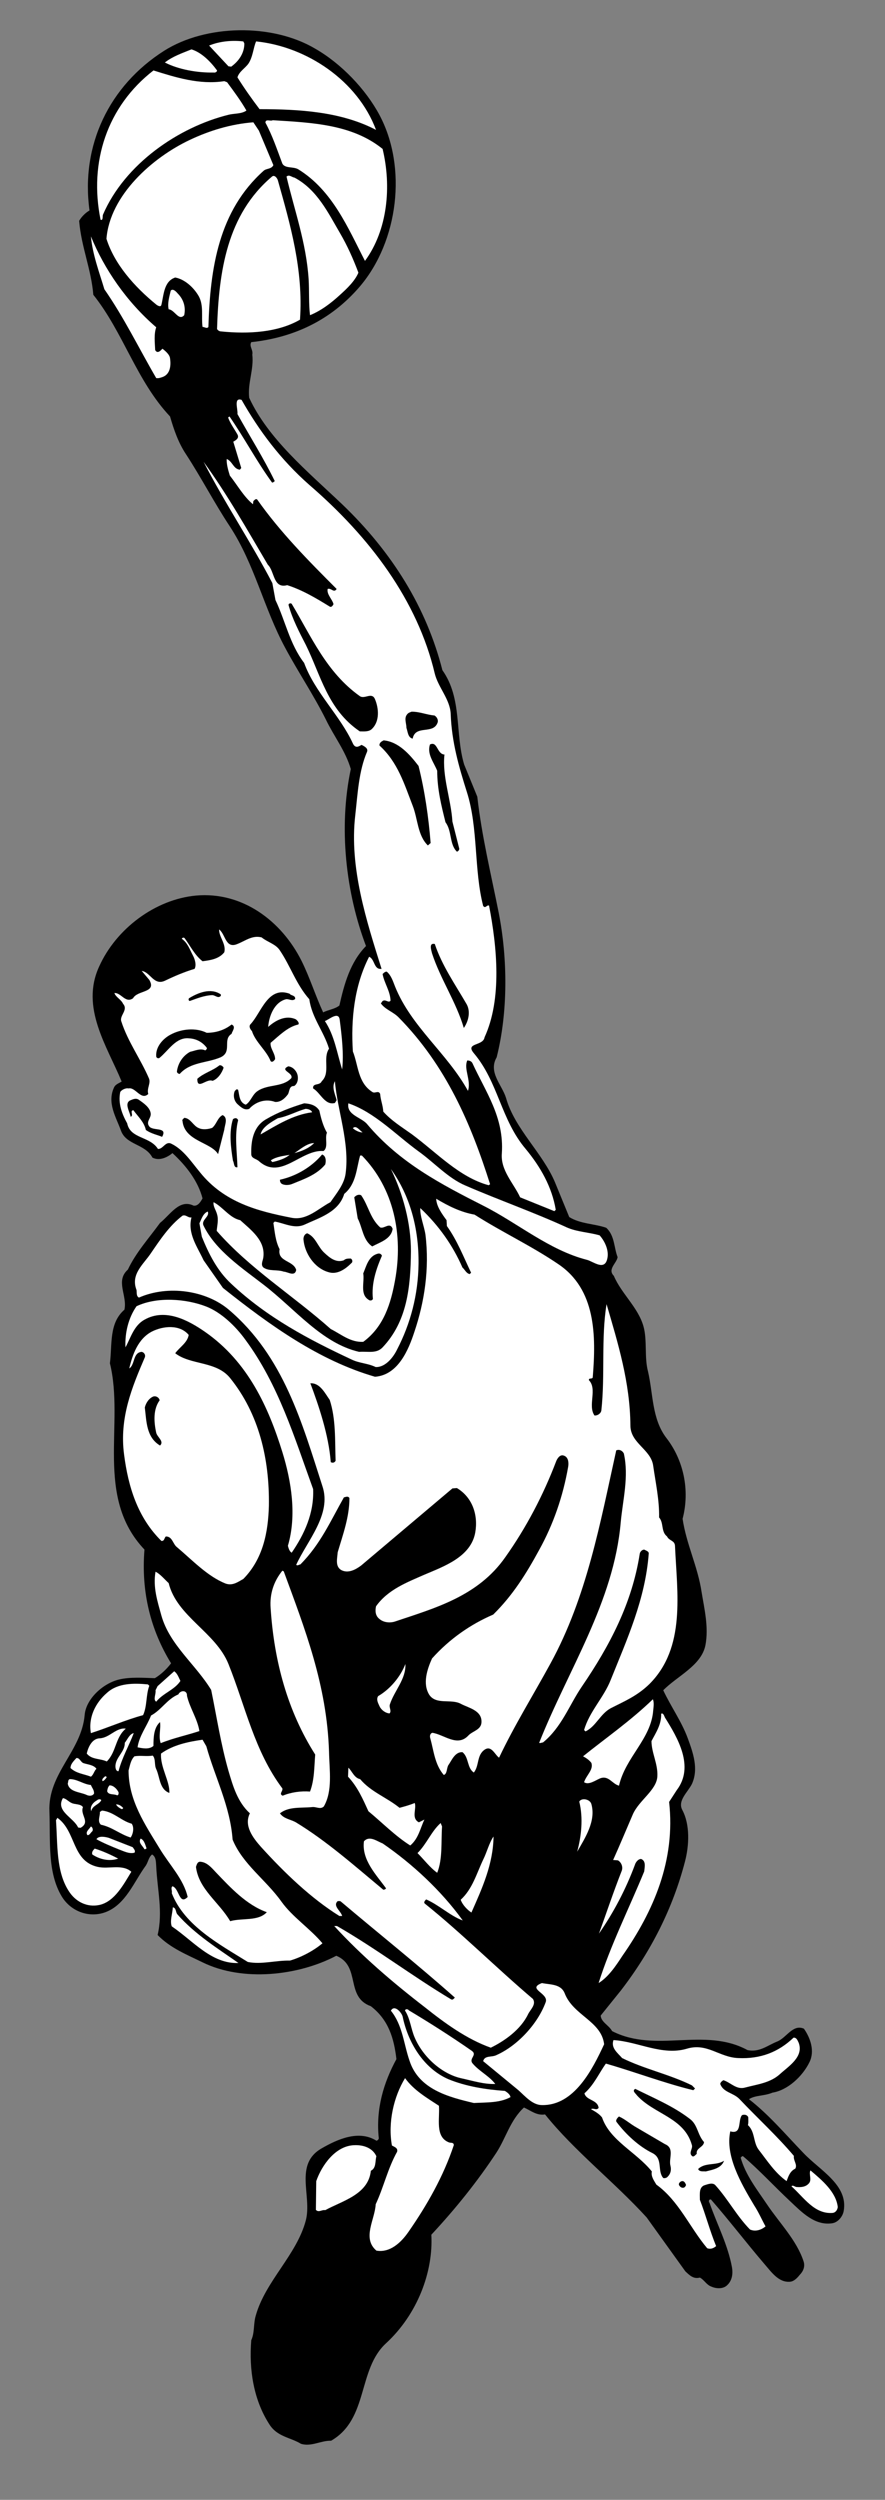 <?xml version="1.0" encoding="UTF-8" standalone="no"?>
<svg
   xmlns:dc="http://purl.org/dc/elements/1.1/"
   xmlns:cc="http://creativecommons.org/ns#"
   xmlns:rdf="http://www.w3.org/1999/02/22-rdf-syntax-ns#"
   xmlns:svg="http://www.w3.org/2000/svg"
   xmlns="http://www.w3.org/2000/svg"
   viewBox="0 0 341.333 964"
   height="964"
   width="341.333"
   xml:space="preserve"
   id="svg2"
   version="1.1"><rect x="0" y="0" width="341.333" height="964" fill="#808080" stroke="none"/><defs
     id="defs6" /><g
     transform="matrix(1.333,0,0,-1.333,0,964)"
     id="g10"><g
       transform="scale(0.1)"
       id="g12"><path
         id="path14"
         style="fill:#000000;fill-opacity:1;fill-rule:nonzero;stroke:none"
         d="m 1098,6899 c 81,-152 54,-365 -56,-495 -85,-100 -194,-149 -315,-162 -7,-12 6,-22 3,-36 5,-43 -14,-83 -9,-125 55,-119 169,-213 269,-308 145,-139 244,-299 290,-480 58,-82 36,-183 63,-273 l 38,-93 c 13,-115 40,-225 62,-336 26,-133 27,-287 -6,-418 -25,-43 15,-79 27,-117 25,-90 106,-159 142,-245 l 41,-100 c 32,-20 72,-19 107,-31 25,-23 22,-57 33,-85 -3,-18 -30,-35 -11,-54 22,-52 71,-92 86,-147 11,-40 2,-89 13,-130 15,-65 11,-137 53,-192 49,-63 69,-150 47,-234 11,-74 44,-138 55,-212 8,-49 21,-102 11,-154 -12,-59 -82,-89 -122,-130 22,-47 53,-90 71,-139 15,-41 32,-88 12,-132 -12,-24 -42,-48 -28,-75 23,-43 20,-103 8,-149 -35,-135 -98,-260 -186,-374 l -58,-72 c 1,-19 24,-28 33,-45 127,-65 267,13 392,-55 35,-7 58,14 86,25 27,11 45,51 77,37 19,-27 32,-65 16,-97 -20,-41 -63,-81 -107,-88 -23,-10 -50,-7 -68,-19 57,-44 106,-102 157,-155 48,-51 131,-93 117,-169 -3,-16 -17,-33 -34,-35 -50,-7 -87,32 -121,64 -47,44 -89,90 -136,130 -4,1 -5,-3 -7,-4 14,-50 47,-92 76,-135 37,-55 86,-104 106,-165 5,-15 -1,-29 -11,-39 -8,-10 -17,-19 -28,-20 -33,-3 -54,28 -74,51 -53,62 -101,125 -155,187 -7,1 -7,-7 -4,-10 22,-63 53,-121 65,-187 3,-19 0,-38 -14,-51 -12,-12 -33,-10 -46,-4 -14,5 -20,19 -33,26 -19,-5 -30,7 -42,18 l -112,156 c -94,103 -209,192 -294,298 -24,-4 -41,11 -61,20 -40,-37 -52,-88 -80,-131 -54,-82 -118,-162 -188,-237 6,-107 -40,-230 -131,-314 -83,-76 -50,-219 -159,-282 -29,1 -57,-18 -87,-9 -31,19 -69,20 -92,57 -45,70 -59,157 -52,243 10,21 6,48 13,71 28,100 119,176 145,276 18,71 -35,162 46,208 45,26 107,54 158,22 3,0 7,4 7,7 -9,85 14,161 51,229 -7,59 -22,113 -74,153 -75,27 -28,116 -100,146 -110,-58 -271,-76 -387,-19 -45,22 -93,41 -130,79 16,67 -1,131 -4,199 -1,12 0,27 -12,34 -10,-8 -11,-21 -18,-32 -34,-46 -58,-113 -117,-135 -46,-17 -99,1 -126,45 -42,69 -33,160 -36,246 -5,111 93,174 102,280 4,46 53,91 99,102 32,8 72,5 104,4 17,10 34,26 47,43 -59,96 -87,206 -77,329 -145,153 -57,364 -100,539 7,55 -3,116 42,155 9,41 -27,83 10,116 23,49 61,91 93,135 30,24 56,70 97,50 13,-2 21,12 26,21 -13,50 -47,94 -87,131 -13,-11 -37,-24 -58,-13 -21,40 -76,36 -91,78 -14,39 -41,80 -20,125 4,9 14,12 22,17 -42,102 -120,214 -65,333 49,109 162,194 280,205 134,12 247,-73 305,-188 24,-48 40,-100 63,-150 15,8 33,9 47,20 14,62 31,125 77,172 -58,153 -80,342 -44,512 -15,52 -49,95 -72,143 -36,72 -80,137 -118,208 -62,115 -88,241 -160,351 -45,68 -82,140 -127,209 -22,33 -35,71 -46,109 -97,103 -135,243 -222,352 -6,74 -35,139 -41,214 7,12 18,23 30,30 -26,188 57,361 216,462 120,76 312,80 437,6 75,-43 146,-117 186,-192" /><path
         id="path16"
         style="fill:#ffffff;fill-opacity:1;fill-rule:nonzero;stroke:none"
         d="m 707,7106 c 0,-28 -16,-51 -38,-67 l -8,1 -56,60 c 29,12 65,16 99,12 l 3,-6" /><path
         id="path18"
         style="fill:#ffffff;fill-opacity:1;fill-rule:nonzero;stroke:none"
         d="m 1088,6856 c -101,53 -223,60 -337,60 -22,29 -44,60 -64,92 5,17 22,26 32,40 13,20 14,46 22,64 147,-15 294,-114 347,-256" /><path
         id="path20"
         style="fill:#ffffff;fill-opacity:1;fill-rule:nonzero;stroke:none"
         d="m 628,7028 c 0,-4 -5,-7 -10,-6 -48,-1 -102,9 -141,29 23,18 50,27 77,38 29,-9 55,-35 74,-61" /><path
         id="path22"
         style="fill:#ffffff;fill-opacity:1;fill-rule:nonzero;stroke:none"
         d="m 649,6997 8,-3 c 20,-27 40,-54 56,-82 -14,-10 -34,-8 -51,-12 -146,-36 -301,-143 -364,-289 -2,-5 1,-18 -7,-15 -34,167 19,328 153,432 64,-20 133,-42 205,-31" /><path
         id="path24"
         style="fill:#ffffff;fill-opacity:1;fill-rule:nonzero;stroke:none"
         d="m 1107,6801 c 26,-108 15,-234 -51,-324 -49,95 -94,204 -193,265 -15,9 -41,1 -47,19 -15,40 -28,79 -48,116 0,12 15,3 21,7 115,-7 230,-12 318,-83" /><path
         id="path26"
         style="fill:#ffffff;fill-opacity:1;fill-rule:nonzero;stroke:none"
         d="m 749,6854 42,-100 c -6,-12 -20,-9 -28,-16 -130,-116 -155,-281 -160,-452 -4,-6 -11,0 -17,0 -4,30 4,62 -11,89 -15,26 -41,49 -68,54 -33,-11 -33,-50 -40,-79 -2,-8 -11,-2 -14,0 -65,53 -122,118 -145,191 10,126 133,235 241,286 57,27 119,46 184,51 l 16,-24" /><path
         id="path28"
         style="fill:#ffffff;fill-opacity:1;fill-rule:nonzero;stroke:none"
         d="m 984,6557 c 21,-36 38,-74 53,-114 -10,-24 -33,-46 -53,-64 -26,-24 -55,-46 -87,-59 -4,32 -2,71 -4,104 -7,106 -41,199 -64,297 8,7 15,-2 23,-3 66,-35 98,-103 132,-161" /><path
         id="path30"
         style="fill:#ffffff;fill-opacity:1;fill-rule:nonzero;stroke:none"
         d="m 804,6710 c 36,-128 74,-259 64,-403 -64,-37 -149,-42 -228,-34 -4,0 -9,2 -12,7 5,167 29,331 159,441 7,6 15,-4 17,-11" /><path
         id="path32"
         style="fill:#ffffff;fill-opacity:1;fill-rule:nonzero;stroke:none"
         d="m 452,6285 c -7,-20 -4,-44 -3,-66 7,-12 16,-1 21,4 8,-6 21,-17 22,-28 3,-20 1,-46 -22,-54 -6,-2 -11,-4 -18,-3 -50,86 -93,175 -150,257 -15,50 -34,100 -39,153 39,-95 103,-189 189,-263" /><path
         id="path34"
         style="fill:#ffffff;fill-opacity:1;fill-rule:nonzero;stroke:none"
         d="m 533,6320 c -16,-18 -28,16 -45,17 -4,17 2,37 6,54 6,7 15,-2 20,-8 17,-17 24,-39 19,-63" /><path
         id="path36"
         style="fill:#ffffff;fill-opacity:1;fill-rule:nonzero;stroke:none"
         d="m 699,6075 c 50,-88 112,-172 196,-246 175,-151 313,-334 363,-546 10,-40 44,-74 46,-116 3,-83 24,-154 47,-227 33,-104 20,-224 47,-329 7,-9 10,4 17,1 23,-119 38,-270 -13,-381 -4,-26 -57,-15 -31,-46 71,-84 78,-192 150,-277 43,-52 76,-110 87,-176 l -4,-4 -99,40 c -19,41 -57,78 -53,127 7,105 -47,178 -85,261 -3,6 -9,8 -15,8 -11,-25 12,-58 2,-88 -60,109 -164,185 -211,302 -6,15 -11,32 -24,43 -5,0 -8,-3 -12,-7 5,-27 22,-49 23,-77 -6,-8 -14,5 -23,-1 l -5,-7 c 13,-18 35,-24 51,-40 138,-140 210,-309 265,-483 l -4,-3 c -85,23 -150,94 -223,148 -28,20 -59,39 -82,65 -1,18 -8,34 -9,51 -5,12 -15,0 -23,6 -42,27 -40,77 -56,117 -6,93 4,190 47,274 17,-7 13,-38 36,-35 -43,137 -94,293 -76,445 7,62 10,127 34,183 4,10 -8,16 -16,20 -8,-5 -18,-11 -25,4 -37,81 -110,148 -141,233 -42,55 -54,121 -83,182 l -9,49 c -62,119 -138,232 -199,351 69,-95 127,-198 186,-298 20,-19 15,-70 56,-59 44,-14 84,-38 123,-62 5,-3 9,3 11,7 -4,15 -20,28 -17,44 10,4 18,-13 26,0 -81,81 -164,165 -230,259 -4,3 -8,-2 -11,-5 l -1,-9 c -26,21 -45,55 -67,83 -5,16 -10,34 -9,48 17,-7 19,-29 38,-31 l 4,5 -23,76 c 7,4 18,10 12,21 -9,16 -21,32 -27,49 l 4,3 c 43,-62 78,-129 123,-191 3,-1 5,2 8,4 -32,66 -72,129 -108,194 2,13 -12,49 12,41" /><path
         id="path38"
         style="fill:#000000;fill-opacity:1;fill-rule:nonzero;stroke:none"
         d="m 844,5485 c 56,-93 100,-198 197,-267 14,-10 35,13 44,-9 11,-26 14,-63 -8,-85 -9,-10 -24,-8 -36,-8 -93,63 -113,163 -156,250 -19,37 -39,75 -50,115 -1,5 6,7 9,4" /><path
         id="path40"
         style="fill:#000000;fill-opacity:1;fill-rule:nonzero;stroke:none"
         d="m 1257,5162 c 7,-4 12,-13 9,-21 -13,-35 -64,-5 -72,-46 -14,3 -14,20 -18,31 0,13 -7,27 1,38 4,6 9,7 14,9 24,0 43,-9 66,-11" /><path
         id="path42"
         style="fill:#000000;fill-opacity:1;fill-rule:nonzero;stroke:none"
         d="m 1211,5016 c 18,-72 29,-148 35,-223 l -8,-7 c -30,29 -29,77 -44,115 -24,62 -43,126 -96,174 -1,8 6,12 12,15 43,-4 75,-40 101,-74" /><path
         id="path44"
         style="fill:#000000;fill-opacity:1;fill-rule:nonzero;stroke:none"
         d="m 1286,5049 c -7,-64 19,-129 23,-194 l 20,-79 c -1,-4 -3,-7 -7,-8 -22,21 -14,60 -33,85 -12,48 -24,96 -24,149 -10,25 -30,48 -21,76 22,11 20,-28 42,-29" /><path
         id="path46"
         style="fill:#ffffff;fill-opacity:1;fill-rule:nonzero;stroke:none"
         d="m 687,4501 c 23,9 43,26 70,19 17,-14 41,-19 53,-38 31,-46 47,-98 85,-141 7,-53 42,-93 57,-143 -19,-28 5,-69 -21,-94 -6,-14 -27,-4 -25,-21 21,-12 34,-50 63,-42 l 5,8 c -4,17 -15,37 -5,55 7,-84 43,-177 31,-267 -4,-31 -26,-57 -44,-83 -36,-19 -69,-54 -113,-45 -97,19 -194,44 -264,131 -25,30 -48,66 -83,83 -17,9 -24,-16 -39,-15 -23,37 -80,29 -89,74 -15,27 -27,58 -20,91 5,7 17,12 24,10 20,5 36,-36 57,-16 -5,16 8,31 2,45 -24,56 -61,106 -80,165 -6,17 21,33 5,51 -5,12 -21,19 -25,31 19,2 32,-31 54,-15 13,24 69,15 47,53 l -22,26 c 25,-3 35,-44 68,-28 27,13 55,25 85,34 6,11 1,28 -5,39 -9,17 -15,36 -32,48 2,4 6,4 8,2 17,-23 29,-49 52,-67 24,3 48,7 63,26 6,24 -16,45 -15,66 19,-14 18,-57 53,-42" /><path
         id="path48"
         style="fill:#000000;fill-opacity:1;fill-rule:nonzero;stroke:none"
         d="m 1258,4501 c 21,-63 59,-117 92,-174 12,-21 6,-49 -8,-69 -22,75 -68,142 -92,216 -2,9 -10,31 8,27" /><path
         id="path50"
         style="fill:#000000;fill-opacity:1;fill-rule:nonzero;stroke:none"
         d="m 639,4351 c -8,-9 -16,2 -25,2 -24,-1 -45,-10 -65,-17 -4,1 -4,6 -2,8 26,16 63,31 92,11 v -4" /><path
         id="path52"
         style="fill:#000000;fill-opacity:1;fill-rule:nonzero;stroke:none"
         d="m 854,4342 c -8,-8 -18,1 -27,-1 -34,-9 -49,-50 -51,-80 22,20 52,35 80,22 5,-4 11,-11 7,-15 -31,-7 -55,-32 -80,-53 -2,-16 13,-30 13,-47 -2,-4 -8,-11 -13,-6 -12,31 -44,55 -54,87 -5,5 -10,14 -4,20 31,33 50,111 113,88 4,-6 17,-4 16,-15" /><path
         id="path54"
         style="fill:#ffffff;fill-opacity:1;fill-rule:nonzero;stroke:none"
         d="m 983,4281 c 6,-47 12,-98 7,-143 -15,47 -22,98 -50,140 12,4 40,30 43,3" /><path
         id="path56"
         style="fill:#000000;fill-opacity:1;fill-rule:nonzero;stroke:none"
         d="m 670,4241 c -27,-17 3,-52 -32,-68 -40,-17 -87,-13 -118,-48 -4,0 -9,4 -8,8 3,22 16,44 38,56 14,3 30,11 44,4 2,2 6,4 4,8 -13,17 -31,26 -51,27 -38,4 -59,-35 -86,-57 -4,-2 -9,1 -9,5 -2,27 19,51 42,63 30,16 72,21 104,5 27,0 52,8 72,24 14,-6 2,-19 0,-27" /><path
         id="path58"
         style="fill:#000000;fill-opacity:1;fill-rule:nonzero;stroke:none"
         d="m 647,4143 c -5,-15 -16,-32 -32,-38 -17,8 -45,-28 -44,6 19,17 44,23 64,39 5,1 10,-3 12,-7" /><path
         id="path60"
         style="fill:#000000;fill-opacity:1;fill-rule:nonzero;stroke:none"
         d="m 860,4125 c 4,-12 2,-28 -9,-35 -15,1 -13,-16 -18,-24 -9,-12 -21,-23 -37,-22 -27,10 -56,1 -75,-20 -13,-5 -23,4 -32,12 -12,10 -15,26 -10,39 3,3 5,8 10,4 4,-16 3,-36 22,-43 15,9 19,30 35,40 30,20 72,10 97,37 6,16 -35,22 -9,34 12,-1 22,-11 26,-22" /><path
         id="path62"
         style="fill:#000000;fill-opacity:1;fill-rule:nonzero;stroke:none"
         d="m 436,4011 c 2,-14 -15,-24 -4,-38 11,-14 54,0 37,-30 -11,5 -32,9 -47,20 -5,23 -23,39 -36,57 -12,-1 2,-15 -8,-19 -2,14 -20,40 0,48 7,3 16,7 24,1 13,-9 32,-22 34,-39" /><path
         id="path64"
         style="fill:#000000;fill-opacity:1;fill-rule:nonzero;stroke:none"
         d="m 924,4019 c 5,-23 11,-45 22,-64 -7,-16 5,-42 -10,-53 -65,5 -123,-85 -186,-30 -8,8 -23,8 -23,21 -1,39 6,80 43,101 34,20 71,34 110,46 17,-1 34,-5 44,-21" /><path
         id="path66"
         style="fill:#ffffff;fill-opacity:1;fill-rule:nonzero;stroke:none"
         d="m 1211,3901 c 46,-33 86,-78 136,-99 97,-42 197,-77 293,-121 29,-13 64,-14 95,-23 15,-17 28,-44 22,-68 -8,-35 -40,-8 -58,-3 -110,28 -200,106 -301,157 -120,61 -242,124 -336,236 -17,20 -60,26 -54,60 76,-26 137,-91 203,-139" /><path
         id="path68"
         style="fill:#ffffff;fill-opacity:1;fill-rule:nonzero;stroke:none"
         d="m 903,4014 c -55,-7 -102,-37 -149,-64 4,21 31,36 50,47 28,5 52,19 80,27 7,0 17,-3 19,-10" /><path
         id="path70"
         style="fill:#000000;fill-opacity:1;fill-rule:nonzero;stroke:none"
         d="m 649,3964 -18,-71 c -21,35 -97,37 -103,96 -2,4 3,6 5,9 19,-1 26,-24 43,-30 11,-5 27,-3 38,1 13,11 15,29 30,37 17,-8 6,-29 5,-42" /><path
         id="path72"
         style="fill:#000000;fill-opacity:1;fill-rule:nonzero;stroke:none"
         d="m 689,3991 c -11,-42 -3,-93 -2,-136 -11,-2 -9,12 -13,19 -6,37 -12,83 0,120 5,4 12,5 15,-3" /><path
         id="path74"
         style="fill:#ffffff;fill-opacity:1;fill-rule:nonzero;stroke:none"
         d="m 1049,3956 c -7,-1 -21,5 -28,12 9,10 19,-6 28,-12" /><path
         id="path76"
         style="fill:#ffffff;fill-opacity:1;fill-rule:nonzero;stroke:none"
         d="m 909,3925 c -16,-16 -38,-24 -57,-29 18,12 37,29 57,29" /><path
         id="path78"
         style="fill:#ffffff;fill-opacity:1;fill-rule:nonzero;stroke:none"
         d="m 838,3891 c -13,-11 -32,-17 -50,-21 -1,2 -6,4 -3,6 16,10 36,12 53,15" /><path
         id="path80"
         style="fill:#000000;fill-opacity:1;fill-rule:nonzero;stroke:none"
         d="m 941,3863 c -25,-30 -61,-42 -95,-56 -9,-4 -24,-5 -32,1 -3,3 -4,6 -4,11 46,10 91,36 122,73 11,-4 12,-18 9,-29" /><path
         id="path82"
         style="fill:#ffffff;fill-opacity:1;fill-rule:nonzero;stroke:none"
         d="m 1047,3889 c 93,-95 120,-230 96,-361 -12,-66 -32,-134 -92,-178 -37,-2 -64,22 -94,37 -109,97 -235,175 -330,284 1,14 6,32 1,48 -3,12 -12,23 -10,35 27,-14 47,-46 77,-52 32,-29 73,-59 67,-107 -1,-10 -8,-20 -1,-29 16,-13 41,-6 60,-13 11,0 32,-16 36,5 -8,28 -55,23 -48,60 -12,23 -14,50 -18,76 l 4,4 c 28,-5 57,-22 86,-9 43,20 99,36 115,89 35,29 35,73 46,111 h 5" /><path
         id="path84"
         style="fill:#ffffff;fill-opacity:1;fill-rule:nonzero;stroke:none"
         d="m 1211,3576 c -1,-89 -23,-173 -62,-248 -11,-23 -34,-52 -62,-51 -22,11 -48,11 -70,22 -122,57 -244,121 -348,219 -41,38 -65,87 -85,136 l -7,39 c 6,12 10,28 24,34 7,-15 -20,-24 -12,-41 35,-72 112,-123 174,-171 92,-71 168,-169 276,-194 26,2 50,-6 68,13 71,75 81,174 82,278 0,82 -23,166 -58,238 56,-78 81,-173 80,-274" /><path
         id="path86"
         style="fill:#000000;fill-opacity:1;fill-rule:nonzero;stroke:none"
         d="m 1045,3774 c 21,-30 26,-67 55,-93 12,-5 28,17 36,-4 -4,-30 -37,-39 -59,-51 -27,18 -28,54 -42,81 l -10,61 c 4,5 12,10 20,6" /><path
         id="path88"
         style="fill:#ffffff;fill-opacity:1;fill-rule:nonzero;stroke:none"
         d="m 1373,3718 c 80,-51 164,-90 242,-143 109,-73 110,-206 100,-328 -2,-6 -12,0 -11,-8 25,-26 -4,-73 16,-102 9,-1 19,6 20,15 11,102 -1,209 15,307 33,-113 68,-226 69,-351 0,-52 60,-69 66,-117 7,-49 18,-99 17,-149 14,-16 5,-41 23,-55 6,-13 22,-11 23,-27 6,-137 32,-294 -74,-400 -36,-35 -73,-50 -112,-70 -30,-16 -43,-53 -73,-67 l -4,4 c 15,53 57,94 77,145 47,117 100,233 110,365 1,7 -8,9 -13,12 -6,0 -12,-6 -13,-12 -22,-142 -86,-265 -168,-385 -36,-53 -58,-117 -112,-161 -4,0 -8,-3 -11,-1 84,212 216,407 236,638 6,65 24,132 9,199 -4,8 -13,13 -22,9 -46,-208 -85,-424 -190,-616 -49,-90 -105,-180 -149,-273 -12,8 -22,37 -42,23 -23,-16 -15,-46 -31,-66 -20,13 -14,44 -33,59 -22,1 -31,-24 -41,-38 -5,-9 -3,-25 -13,-28 -26,30 -29,70 -39,106 -2,6 -1,14 6,16 34,-5 72,-42 104,-8 12,13 36,16 38,37 3,36 -38,43 -60,55 -28,15 -71,-4 -91,26 -20,32 -6,74 8,105 51,57 112,99 177,127 57,56 96,119 133,187 41,74 69,155 84,241 2,13 0,28 -13,32 -11,4 -19,-9 -22,-17 -37,-97 -86,-191 -147,-277 -79,-113 -203,-147 -319,-186 -15,-5 -34,-3 -46,8 -11,9 -12,23 -9,36 34,48 89,69 139,91 56,24 135,51 148,122 9,51 -8,102 -53,129 l -13,-1 -264,-223 c -16,-12 -38,-24 -58,-13 -18,11 -11,34 -10,51 15,51 34,102 34,157 -4,7 -11,3 -16,2 -38,-67 -68,-136 -126,-194 -4,0 -8,-5 -12,-1 32,70 103,146 76,227 -59,183 -112,376 -271,511 -66,56 -176,72 -260,35 -8,4 -6,14 -7,22 -18,46 21,75 42,107 26,38 53,79 91,108 10,4 16,-7 26,-5 -12,-47 17,-85 35,-124 l 56,-80 c 137,-109 278,-210 440,-257 67,5 97,78 114,130 29,86 44,182 32,281 -4,26 -16,53 -15,77 54,-51 94,-108 122,-172 7,-6 11,-17 21,-19 l 4,4 c -22,46 -40,93 -70,135 l -1,17 c -14,19 -29,40 -30,62 35,-21 71,-39 111,-46" /><path
         id="path90"
         style="fill:#000000;fill-opacity:1;fill-rule:nonzero;stroke:none"
         d="m 939,3607 c 16,-15 34,-29 56,-21 5,5 12,5 20,5 5,-3 6,-10 2,-13 -18,-18 -42,-35 -68,-26 -40,12 -68,55 -71,95 0,7 3,15 11,17 25,-11 30,-39 50,-57" /><path
         id="path92"
         style="fill:#000000;fill-opacity:1;fill-rule:nonzero;stroke:none"
         d="m 1105,3599 c -16,-37 -31,-80 -26,-125 -3,-6 -10,-5 -13,-2 -25,16 -11,50 -15,76 9,21 15,50 42,57 6,2 11,-2 12,-6" /><path
         id="path94"
         style="fill:#ffffff;fill-opacity:1;fill-rule:nonzero;stroke:none"
         d="m 710,3356 c 96,-130 142,-283 196,-432 3,-69 -25,-130 -62,-184 -6,3 -9,12 -11,20 26,88 10,187 -16,271 -40,129 -99,261 -224,348 -49,34 -115,69 -175,35 -31,-17 -40,-53 -55,-80 -2,43 9,86 32,119 59,28 143,22 202,-1 43,-17 84,-56 113,-96" /><path
         id="path96"
         style="fill:#ffffff;fill-opacity:1;fill-rule:nonzero;stroke:none"
         d="m 546,3370 c -4,-23 -26,-35 -39,-53 45,-35 119,-22 159,-72 83,-103 114,-233 112,-369 -2,-77 -17,-154 -74,-212 -15,-8 -31,-21 -52,-13 -52,21 -95,67 -140,105 -12,9 -13,31 -32,31 -5,-4 -4,-14 -13,-13 -69,68 -96,157 -108,250 -14,106 23,195 60,281 3,8 -3,15 -9,16 -26,-2 -19,-37 -36,-48 9,39 25,86 66,107 32,16 80,21 106,-10" /><path
         id="path98"
         style="fill:#000000;fill-opacity:1;fill-rule:nonzero;stroke:none"
         d="m 954,3182 c 18,-55 15,-116 17,-176 -3,-6 -9,-7 -14,-4 -6,79 -35,164 -59,228 28,2 43,-30 56,-48" /><path
         id="path100"
         style="fill:#000000;fill-opacity:1;fill-rule:nonzero;stroke:none"
         d="m 462,3181 c -19,-26 -17,-62 -10,-94 3,-13 24,-25 11,-37 -40,24 -39,70 -44,110 3,13 12,27 25,32 8,2 16,-3 18,-11" /><path
         id="path102"
         style="fill:#ffffff;fill-opacity:1;fill-rule:nonzero;stroke:none"
         d="m 821,2686 c 61,-166 125,-329 131,-522 1,-53 11,-113 -15,-158 -10,-10 -22,0 -35,-2 -32,-3 -67,2 -92,-18 11,-16 30,-17 46,-26 89,-54 170,-126 253,-195 3,0 6,1 8,4 -28,39 -71,82 -64,136 16,18 38,0 54,-6 86,-59 170,-137 232,-223 -36,13 -69,45 -106,61 -3,-3 -8,-8 -4,-12 106,-85 208,-187 313,-276 10,-16 -7,-30 -14,-44 -21,-44 -67,-77 -108,-97 -70,25 -133,71 -192,118 -92,71 -181,147 -261,234 h 8 c 113,-65 218,-145 330,-212 5,-3 8,2 11,5 -107,95 -220,185 -330,278 -3,2 -6,1 -9,1 -15,-14 9,-28 13,-43 h -8 c -82,51 -159,125 -227,200 -23,26 -50,61 -32,97 -36,33 -49,79 -62,123 -22,77 -34,156 -50,234 -45,74 -120,130 -144,215 -11,40 -25,82 -17,127 14,-7 26,-22 38,-33 24,-97 136,-142 173,-234 49,-122 75,-252 156,-360 2,-8 -11,-16 1,-21 24,10 52,14 79,12 13,34 12,71 15,107 -80,126 -119,270 -129,424 -3,41 9,77 34,108 l 4,-2" /><path
         id="path104"
         style="fill:#ffffff;fill-opacity:1;fill-rule:nonzero;stroke:none"
         d="m 1173,2418 c 2,-44 -32,-77 -45,-117 -3,-9 6,-19 -1,-26 -12,1 -24,10 -29,21 -4,9 -10,19 -4,29 36,21 65,57 79,93" /><path
         id="path106"
         style="fill:#ffffff;fill-opacity:1;fill-rule:nonzero;stroke:none"
         d="m 522,2369 c -17,-26 -50,-35 -70,-60 -10,6 0,22 -2,33 l 6,12 48,43 c 9,-6 13,-18 18,-28" /><path
         id="path108"
         style="fill:#ffffff;fill-opacity:1;fill-rule:nonzero;stroke:none"
         d="m 432,2355 c -10,-26 -6,-59 -18,-85 -49,-13 -101,-36 -151,-52 -8,45 13,88 47,117 31,28 77,28 118,24 l 4,-4" /><path
         id="path110"
         style="fill:#ffffff;fill-opacity:1;fill-rule:nonzero;stroke:none"
         d="m 541,2326 c 8,-35 30,-66 36,-102 -36,-12 -75,-20 -112,-35 -7,20 1,42 -2,61 -18,-16 -19,-44 -19,-69 -13,-11 -31,-7 -46,-4 5,34 27,61 39,92 30,16 47,48 79,61 6,13 26,13 25,-4" /><path
         id="path112"
         style="fill:#ffffff;fill-opacity:1;fill-rule:nonzero;stroke:none"
         d="m 1890,2284 c -6,-83 -80,-135 -99,-218 -20,5 -30,31 -55,21 -14,-6 -33,-20 -46,-11 6,20 28,36 21,56 -7,9 -15,14 -24,19 66,53 138,103 202,165 4,-9 2,-22 1,-32" /><path
         id="path114"
         style="fill:#ffffff;fill-opacity:1;fill-rule:nonzero;stroke:none"
         d="m 1958,2053 -22,-34 c 19,-169 -45,-316 -135,-445 -19,-29 -40,-61 -69,-79 34,108 88,216 132,323 1,12 6,30 -9,36 -9,0 -16,-10 -18,-17 -26,-70 -61,-137 -104,-199 21,58 42,121 66,182 4,11 -1,24 -11,30 l -14,1 c 19,42 38,88 57,132 18,41 69,70 71,110 2,36 -17,68 -17,102 13,25 29,48 28,79 6,4 9,-7 11,-11 37,-59 86,-142 34,-210" /><path
         id="path116"
         style="fill:#ffffff;fill-opacity:1;fill-rule:nonzero;stroke:none"
         d="m 364,2231 c -31,-26 -27,-67 -55,-95 -19,9 -44,5 -58,23 4,18 15,43 37,44 29,1 48,32 76,28" /><path
         id="path118"
         style="fill:#ffffff;fill-opacity:1;fill-rule:nonzero;stroke:none"
         d="m 387,2218 c -14,-37 -34,-71 -44,-110 -7,-1 -9,8 -9,14 0,26 28,42 27,68 8,10 14,26 26,28" /><path
         id="path120"
         style="fill:#ffffff;fill-opacity:1;fill-rule:nonzero;stroke:none"
         d="m 597,2180 c 25,-90 69,-173 76,-270 29,-71 96,-116 141,-179 32,-45 83,-78 119,-121 -25,-21 -60,-40 -94,-50 -41,1 -82,-12 -122,-4 -80,50 -183,104 -220,199 2,7 -4,15 2,20 20,-6 19,-56 44,-31 -12,52 -52,92 -81,140 -42,69 -90,139 -90,226 4,14 6,30 17,41 18,3 35,-1 53,2 9,-10 4,-27 10,-39 11,-24 9,-58 38,-69 2,33 -27,75 -24,114 35,25 78,34 120,40 l 11,-19" /><path
         id="path122"
         style="fill:#ffffff;fill-opacity:1;fill-rule:nonzero;stroke:none"
         d="m 242,2131 c 13,-4 29,-5 37,-16 -7,-7 -8,-17 -16,-23 -20,8 -42,9 -59,25 0,12 10,21 17,29 10,1 12,-12 21,-15" /><path
         id="path124"
         style="fill:#ffffff;fill-opacity:1;fill-rule:nonzero;stroke:none"
         d="m 1042,2085 c 31,-37 77,-53 114,-83 15,4 30,8 44,14 6,-17 -11,-44 12,-56 l 16,8 c -12,-25 -17,-55 -41,-75 -43,27 -81,66 -121,99 -16,35 -31,70 -59,100 l 1,26 c 10,-9 17,-30 34,-33" /><path
         id="path126"
         style="fill:#ffffff;fill-opacity:1;fill-rule:nonzero;stroke:none"
         d="m 309,2091 c -3,-5 -7,-10 -12,-12 -4,6 4,11 7,14 2,1 3,-1 5,-2" /><path
         id="path128"
         style="fill:#ffffff;fill-opacity:1;fill-rule:nonzero;stroke:none"
         d="m 263,2068 c 3,-8 10,-15 9,-25 -5,-8 -16,-7 -23,-3 -19,8 -49,8 -53,32 2,5 0,11 6,13 22,0 39,-15 61,-17" /><path
         id="path130"
         style="fill:#ffffff;fill-opacity:1;fill-rule:nonzero;stroke:none"
         d="m 343,2047 c 0,-3 1,-8 -4,-9 -9,5 -25,0 -29,12 1,6 2,12 7,17 11,0 21,-10 26,-20" /><path
         id="path132"
         style="fill:#ffffff;fill-opacity:1;fill-rule:nonzero;stroke:none"
         d="m 207,2016 c 10,-5 26,-2 33,-12 -9,-23 23,-43 -7,-60 l -7,1 c -13,29 -66,47 -44,85 9,-1 16,-10 25,-14" /><path
         id="path134"
         style="fill:#ffffff;fill-opacity:1;fill-rule:nonzero;stroke:none"
         d="m 293,2024 c -6,-13 -26,-15 -29,-32 -5,14 6,26 17,32 3,3 10,4 12,0" /><path
         id="path136"
         style="fill:#ffffff;fill-opacity:1;fill-rule:nonzero;stroke:none"
         d="m 1711,2013 c 14,-49 -18,-98 -41,-138 12,44 18,97 6,145 7,12 31,7 35,-7" /><path
         id="path138"
         style="fill:#ffffff;fill-opacity:1;fill-rule:nonzero;stroke:none"
         d="m 356,2002 c 1,-2 -2,-3 -3,-4 -6,2 -16,9 -17,14 9,0 15,-5 20,-10" /><path
         id="path140"
         style="fill:#ffffff;fill-opacity:1;fill-rule:nonzero;stroke:none"
         d="m 381,1956 c 8,-11 4,-30 -3,-40 -30,9 -55,31 -86,37 -11,10 -2,25 -3,37 l 6,4 c 33,-3 56,-30 86,-38" /><path
         id="path142"
         style="fill:#ffffff;fill-opacity:1;fill-rule:nonzero;stroke:none"
         d="m 283,1831 c 32,-7 71,9 97,-14 -22,-36 -48,-86 -92,-96 -37,-8 -70,10 -89,40 -37,57 -32,134 -37,205 l 4,7 c 55,-39 41,-125 117,-142" /><path
         id="path144"
         style="fill:#ffffff;fill-opacity:1;fill-rule:nonzero;stroke:none"
         d="m 1279,1948 c -3,-45 2,-94 -14,-134 -21,15 -38,38 -57,57 27,27 40,63 67,87 l 4,-10" /><path
         id="path146"
         style="fill:#ffffff;fill-opacity:1;fill-rule:nonzero;stroke:none"
         d="m 267,1934 c -5,-4 -8,-12 -14,-11 -7,9 5,17 10,25 5,-2 7,-10 4,-14" /><path
         id="path148"
         style="fill:#ffffff;fill-opacity:1;fill-rule:nonzero;stroke:none"
         d="m 1428,1919 c -1,-80 -33,-150 -64,-220 -11,7 -26,22 -31,37 34,31 46,76 65,116 11,22 17,48 30,67" /><path
         id="path150"
         style="fill:#ffffff;fill-opacity:1;fill-rule:nonzero;stroke:none"
         d="m 384,1888 c 3,-5 9,-10 5,-16 -16,-4 -32,5 -46,10 -22,9 -44,18 -64,29 6,11 26,7 36,4 l 69,-27" /><path
         id="path152"
         style="fill:#ffffff;fill-opacity:1;fill-rule:nonzero;stroke:none"
         d="m 424,1885 c -1,-2 -4,-3 -6,-3 -5,10 -19,19 -11,31 11,-5 13,-18 17,-28" /><path
         id="path154"
         style="fill:#ffffff;fill-opacity:1;fill-rule:nonzero;stroke:none"
         d="m 342,1855 c -26,-9 -54,-2 -75,12 -2,7 2,12 7,17 23,-7 47,-18 68,-29" /><path
         id="path156"
         style="fill:#000000;fill-opacity:1;fill-rule:nonzero;stroke:none"
         d="m 624,1816 c 43,-45 89,-95 148,-116 -25,-27 -71,-16 -106,-26 -32,55 -91,92 -99,157 2,6 4,15 12,15 19,-1 32,-16 45,-30" /><path
         id="path158"
         style="fill:#ffffff;fill-opacity:1;fill-rule:nonzero;stroke:none"
         d="m 513,1694 c 51,-58 117,-99 177,-141 -78,-3 -131,64 -193,106 -6,16 2,36 3,55 10,-1 8,-14 13,-20" /><path
         id="path160"
         style="fill:#ffffff;fill-opacity:1;fill-rule:nonzero;stroke:none"
         d="m 1634,1465 c 25,-64 106,-80 114,-147 -33,-71 -86,-178 -180,-176 -27,0 -48,25 -68,43 l -102,84 c 4,17 24,11 37,17 62,27 121,91 144,154 9,26 -56,38 -11,55 24,-5 55,-2 66,-30" /><path
         id="path162"
         style="fill:#ffffff;fill-opacity:1;fill-rule:nonzero;stroke:none"
         d="m 1165,1398 c 15,-73 59,-149 132,-181 51,-21 108,-30 164,-34 6,-4 15,-10 16,-18 -31,-17 -69,-15 -106,-17 -72,17 -159,39 -186,122 -17,49 -20,103 -54,145 10,19 31,-5 34,-17" /><path
         id="path164"
         style="fill:#ffffff;fill-opacity:1;fill-rule:nonzero;stroke:none"
         d="m 1365,1299 c 17,-12 -9,-22 2,-36 19,-23 49,-37 66,-60 -33,-1 -64,9 -96,16 -58,12 -113,62 -137,118 -11,25 -13,55 -28,78 0,6 9,5 11,1 62,-37 123,-76 182,-117" /><path
         id="path166"
         style="fill:#ffffff;fill-opacity:1;fill-rule:nonzero;stroke:none"
         d="m 2311,1322 c 15,-41 -30,-68 -55,-91 -28,-25 -65,-29 -99,-38 -26,-8 -42,14 -64,21 -3,-2 -9,-6 -9,-11 9,-25 38,-25 56,-44 51,-54 109,-107 157,-164 -2,-14 11,-25 4,-37 -15,-7 -20,-22 -25,-36 -34,24 -56,59 -81,91 -16,21 -10,52 -31,71 2,7 1,16 1,23 -4,8 -12,8 -18,6 -13,-15 1,-57 -34,-47 -15,-70 30,-149 69,-214 13,-20 22,-41 33,-61 -12,-10 -29,-16 -45,-9 -39,40 -63,87 -100,128 -8,9 -22,3 -32,0 -16,-6 -13,-26 -13,-42 17,-44 29,-90 47,-134 -7,-6 -16,-10 -26,-6 -51,61 -82,137 -147,184 -7,12 -16,24 -13,38 -45,56 -121,89 -144,156 -8,11 -23,19 -32,24 7,5 16,-5 22,4 -3,24 -36,21 -41,42 28,25 42,58 62,86 84,-24 167,-56 253,-77 l 5,5 -9,9 c -65,32 -137,47 -202,79 -13,15 -33,29 -25,52 70,-4 141,-46 212,-25 59,18 94,-25 149,-27 64,-3 116,17 160,59 9,1 12,-9 15,-15" /><path
         id="path168"
         style="fill:#ffffff;fill-opacity:1;fill-rule:nonzero;stroke:none"
         d="m 1172,1220 c 25,-35 63,-57 98,-80 3,-37 -12,-90 29,-106 5,-2 14,1 14,-8 -30,-90 -77,-173 -132,-252 -21,-30 -53,-60 -92,-53 -42,36 -4,90 -2,134 23,49 35,104 62,152 3,11 -8,14 -15,18 -12,66 5,141 38,195" /><path
         id="path170"
         style="fill:#000000;fill-opacity:1;fill-rule:nonzero;stroke:none"
         d="m 1996,1102 c 23,-17 22,-46 41,-67 -1,-15 -24,-17 -21,-34 -4,-3 -9,-11 -14,-6 -10,9 3,21 0,31 -22,80 -109,89 -159,144 -4,6 -15,13 -5,19 54,-27 110,-50 158,-87" /><path
         id="path172"
         style="fill:#000000;fill-opacity:1;fill-rule:nonzero;stroke:none"
         d="m 1842,1077 82,-48 c 29,-12 10,-42 16,-63 3,-13 0,-24 -10,-33 -3,-2 -7,-3 -11,-2 -18,21 0,56 -31,72 -39,19 -77,54 -104,90 -4,5 3,13 7,16 18,-8 33,-22 51,-32" /><path
         id="path174"
         style="fill:#ffffff;fill-opacity:1;fill-rule:nonzero;stroke:none"
         d="m 1089,994 c -4,-15 0,-34 -16,-42 -7,-69 -83,-87 -132,-114 -10,2 -19,-8 -27,1 l 1,83 c 16,46 56,103 111,104 26,1 52,-8 63,-32" /><path
         id="path176"
         style="fill:#000000;fill-opacity:1;fill-rule:nonzero;stroke:none"
         d="m 2095,981 c -8,-22 -33,-26 -53,-31 -8,1 -18,-2 -22,7 20,20 52,9 75,24" /><path
         id="path178"
         style="fill:#ffffff;fill-opacity:1;fill-rule:nonzero;stroke:none"
         d="m 2424,847 c -1,-8 -6,-16 -15,-17 -53,-4 -83,45 -119,77 4,5 10,-2 15,-2 13,-1 25,0 34,9 12,11 0,28 6,39 33,-28 74,-62 79,-106" /><path
         id="path180"
         style="fill:#000000;fill-opacity:1;fill-rule:nonzero;stroke:none"
         d="m 1985,911 c -1,-3 -3,-7 -7,-8 -6,-1 -10,2 -13,7 -3,5 3,11 8,12 7,1 10,-6 12,-11" /></g></g></svg>